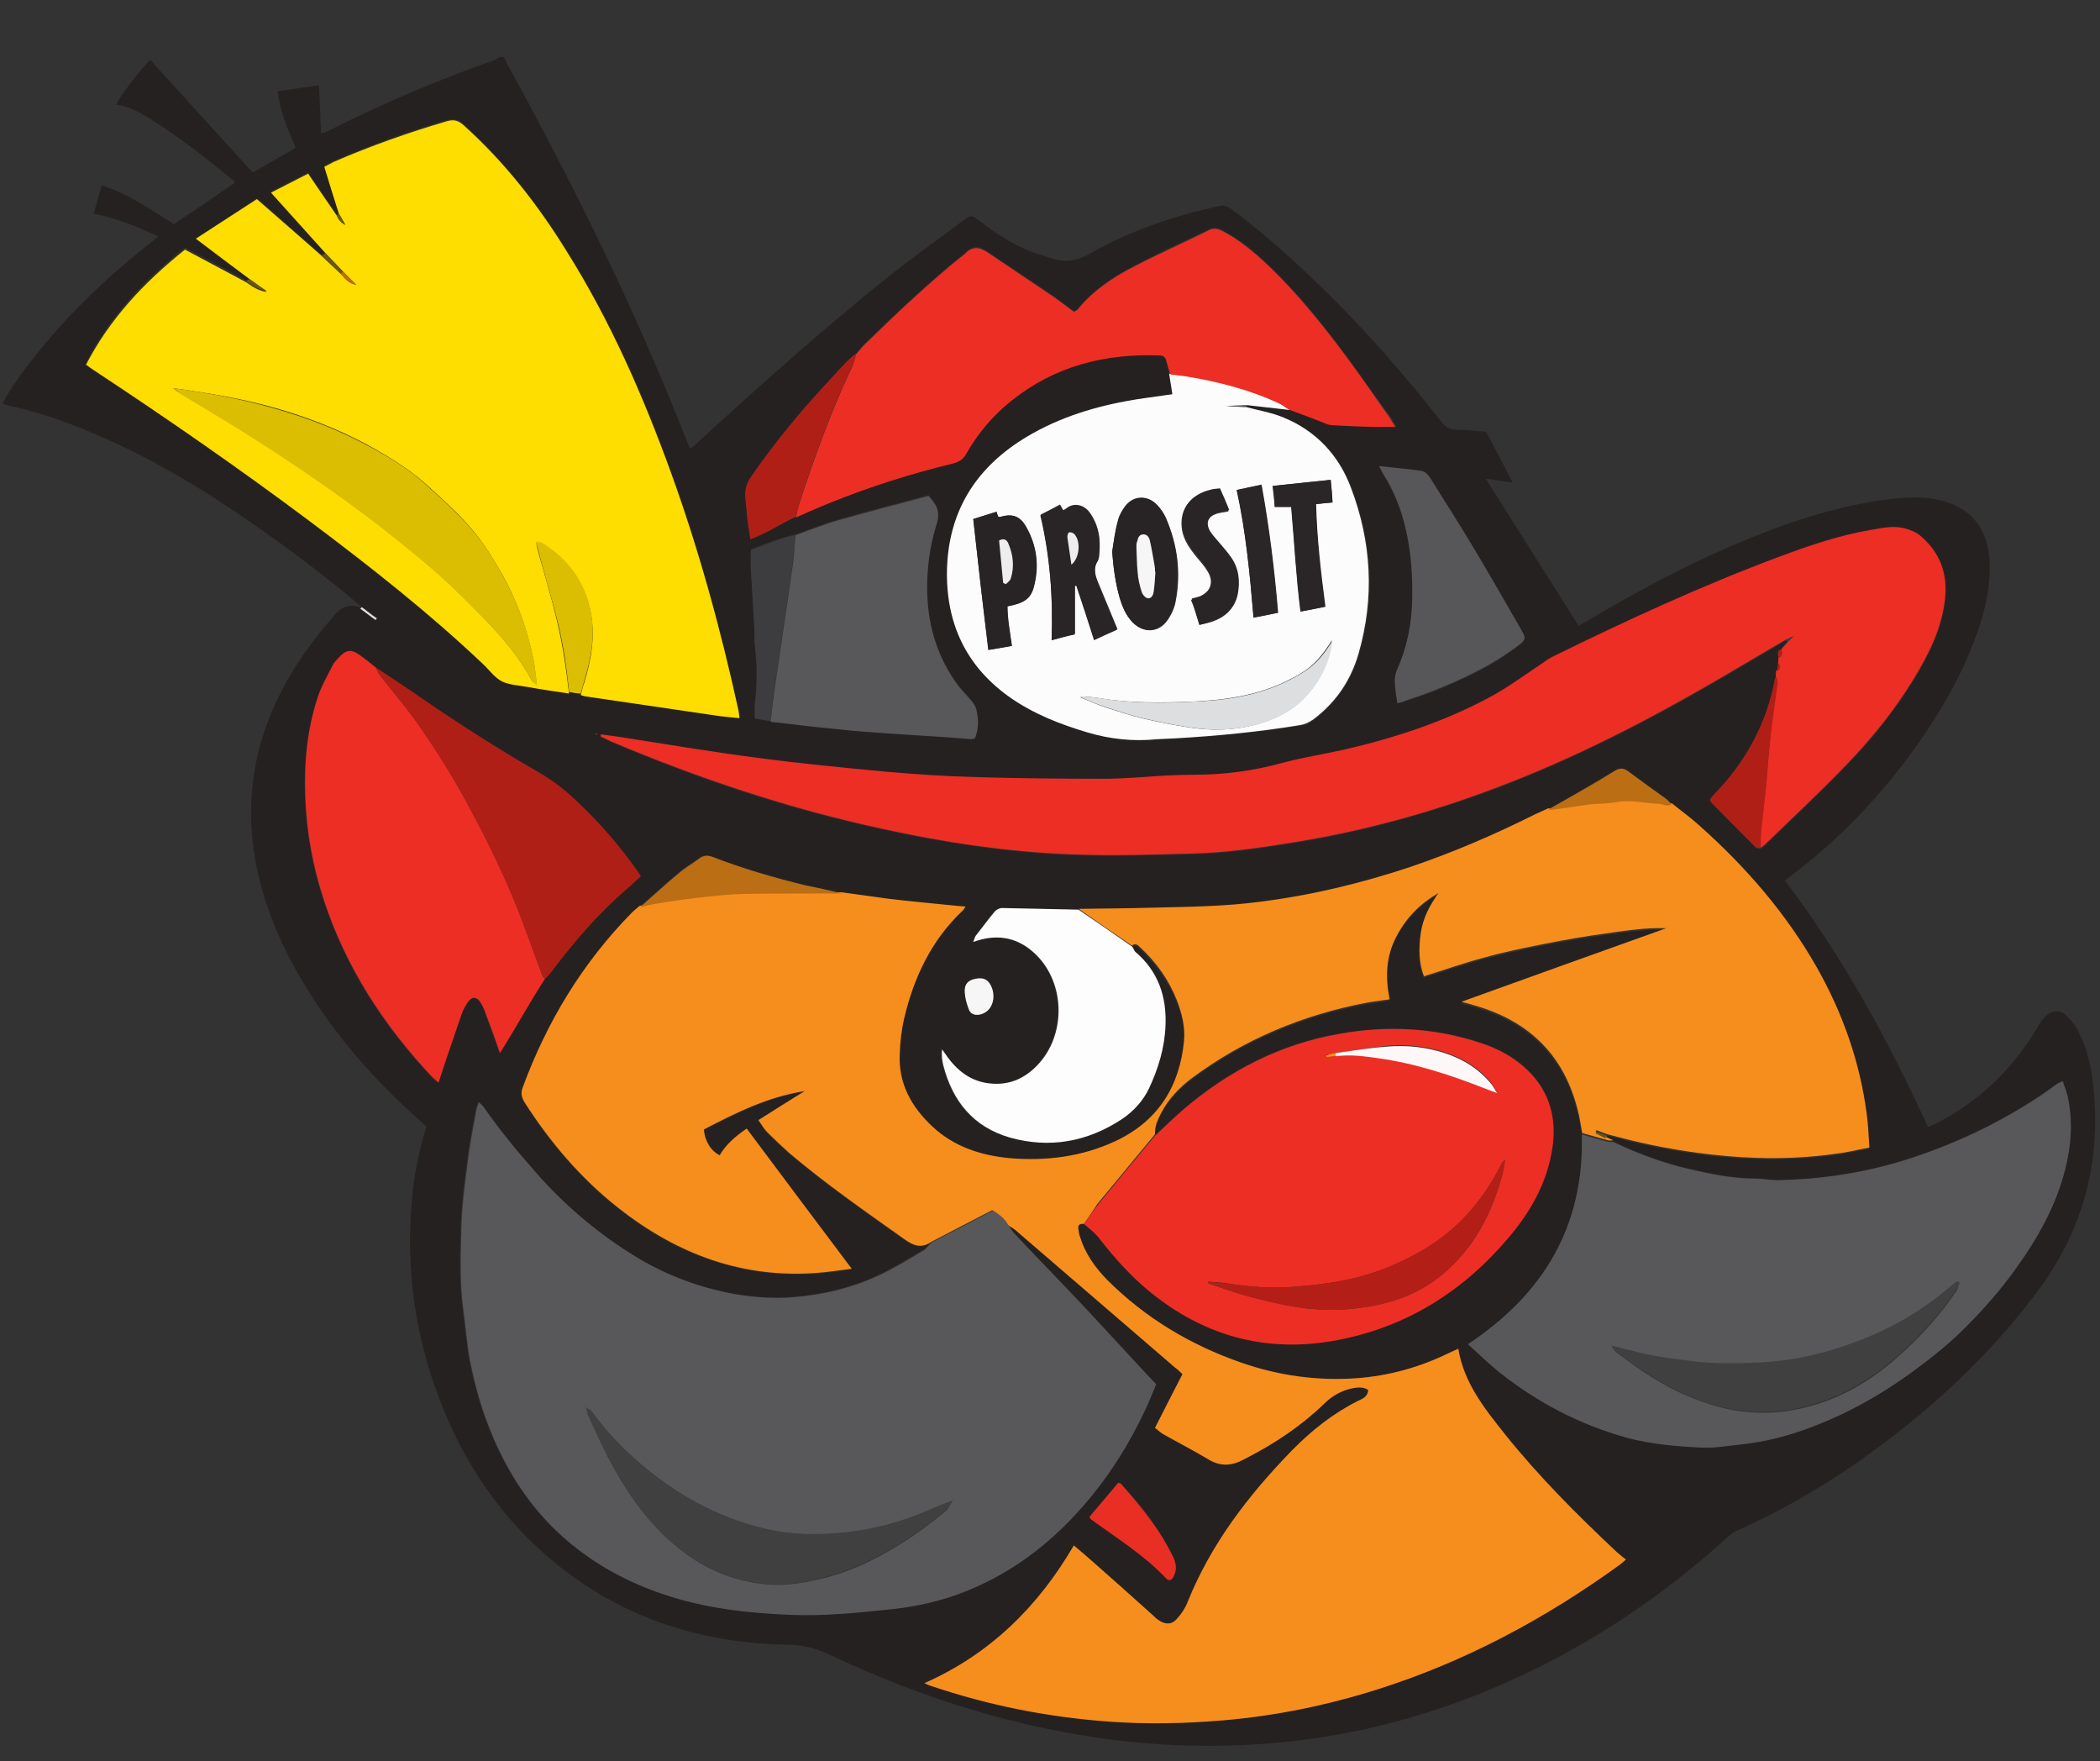 <?xml version="1.0" encoding="utf-8"?>
<!-- Generator: Adobe Illustrator 26.1.0, SVG Export Plug-In . SVG Version: 6.00 Build 0)  -->
<svg version="1.1" id="Layer_1" xmlns="http://www.w3.org/2000/svg" xmlns:xlink="http://www.w3.org/1999/xlink" x="0px" y="0px"
	 viewBox="0 0 520 436" style="enable-background:new 0 0 520 436;" xml:space="preserve">
<rect x="0" y="0" width="520" height="436" fill="#333333" stroke="none"/>
<style type="text/css">
	.st0{fill:#262121;}
	.st1{fill:#DDDEDF;}
	.st2{fill:#F68E1E;}
	.st3{fill:#58585A;}
	.st4{fill:#FEDD00;}
	.st5{fill:#EC2E24;}
	.st6{fill:#ED2E24;}
	.st7{fill:#FCFCFC;}
	.st8{fill:#FDFDFD;}
	.st9{fill:#B01F16;}
	.st10{fill:#575759;}
	.st11{fill:#3D3C3E;}
	.st12{fill:#DBBD02;}
	.st13{fill:#BB6E13;}
	.st14{fill:#E92E24;}
	.st15{fill:#F6F6F6;}
	.st16{fill:#675716;}
	.st17{fill:#404041;}
	.st18{fill:#B31F16;}
	.st19{fill:#FEF7F7;}
	.st20{fill:#292425;}
	.st21{fill:#282425;}
	.st22{fill:#2A2526;}
	.st23{fill:#EEEEEE;}
</style>
<g>
	<path class="st0" d="M89.6,150.3C81,143,72,136.2,62.8,129.8c-12.8-8.9-26.1-16.9-40.6-22.9c-6.6-2.8-13.4-5.1-20.5-6.6
		c-0.3-0.1-0.6-0.2-1.1-0.4c0.5-0.8,0.8-1.6,1.3-2.3c3.7-5.9,8.1-11.3,12.7-16.5c6.8-7.5,14.3-14.4,22.3-20.7
		c0.7-0.5,1.3-1.1,2.3-1.9c-5.3-2.4-10.4-4.5-16-5.6c0.7-2.4,1.3-4.6,2-7c6.7,2.1,12.1,6,17.9,9.6c5-3.4,10-6.8,15-10.2
		c-0.1-0.2-0.1-0.5-0.3-0.6C51.2,39.3,44.5,34,37.3,29.5c-2.6-1.6-5.3-3.2-8.5-3.6c0.5-1.5,5.8-8.6,8.4-11.1
		c8.4,9.3,16.8,18.5,25.4,27.9c3.5-2,7-4,10.6-6.1c-1.9-4.5-3.8-8.9-4.5-14c3.4-0.5,6.7-1,10.3-1.5c0.2,4,0.3,7.9,0.5,12
		c0.8-0.3,1.4-0.5,2-0.8c13.3-6.7,26.9-12.5,40.9-17.4c0.5-0.2,0.9-0.5,1.4-0.8c0.3,0,0.6,0,1,0c0.3,0.7,0.6,1.5,1,2.1
		c16.7,30.4,32,61.5,44.6,93.8c0.1,0.3,0.3,0.6,0.5,1.1c0.7-0.6,1.4-1.1,2-1.7c15.2-13.9,30.6-27.7,46.7-40.6
		c6.1-4.9,12.5-9.4,18.8-14.1c2.1-1.6,2.2-1.5,4.3,0.1c4.1,3.1,8.3,5.9,13.2,7.7c1.4,0.5,2.9,0.9,4.3,1.4c3.3,1.1,6.3,0.8,9.5-1
		c10-5.8,20.9-9.4,32.2-11.9c1.3-0.3,2.1,0.1,3.1,0.8c7.6,5.7,14.6,11.9,21.4,18.5c11,10.6,21.1,22.1,30.5,34.1c1,1.3,2.1,2,3.8,2
		c2.4,0,4.8,0.3,7.3,0.5c2.1,4,4.3,8.1,6.6,12.6c-2.5-0.4-4.7-0.7-6.7-1c7.6,12.1,15.3,24.2,23,36.4c0.5-0.3,1.3-0.7,2-1.1
		c14.6-8.7,29.7-16.6,45.6-22.6c8.5-3.2,17.2-5.8,26.3-7.2c4.8-0.7,9.7-1.3,14.5-0.4c8.5,1.6,13,7,13.4,15.6
		c0.2,5.5-0.9,10.8-2.6,16c-3.6,10.8-9.2,20.5-15.7,29.7c-8.8,12.3-19.1,23.1-31.3,32.2c-0.4,0.3-0.7,0.6-1.1,0.9
		c14.3,18.9,25.5,39.4,35.4,61c0.6-0.2,1.2-0.4,1.7-0.7c10.7-5.4,19-13.3,25.2-23.6c0.6-1,1.2-2.1,2-2.9c1.7-1.8,3.7-2,5.5-0.3
		c1.2,1.2,2.3,2.7,3,4.2c1.9,3.7,2.9,7.8,3.4,11.9c2.3,18.9-1.9,36.1-13.3,51.6c-10.5,14.2-23,26.3-37,37
		c-11.7,9-24.2,16.7-37.7,22.7c-1,0.4-1.9,1.2-2.7,1.9c-16.9,15.3-35.7,27.7-56.7,36.7c-16.1,6.9-32.8,11.5-50.2,13.5
		c-14.8,1.7-29.7,1.6-44.5-0.2c-24.9-3.1-48.4-10.6-71-21.3c-3.3-1.5-6.4-2.3-10-2.3c-21-0.4-40.1-6.3-56.7-19.5
		c-13.9-11.1-23.6-25.3-29.8-41.9c-5.8-15.3-8-31.2-6.7-47.6c0.5-6.5,1.7-13,3.7-19.3c-0.7-0.6-1.3-1.2-2-1.8
		c-12-10.7-22.4-22.8-30.3-36.9c-4.6-8.3-8.1-17-9.9-26.3c-3.2-16.7-0.1-32.2,8.5-46.8c3.2-5.4,7-10.3,11.1-15
		c1.8-2.1,3.9-2.7,6.4-1.6c1.3,0.9,2.5,1.9,3.8,2.8c0.1-0.1,0.2-0.3,0.3-0.4C92,152.2,90.8,151.3,89.6,150.3z M190.8,178.5
		c5.4,0.6,10.9,1.3,16.3,1.8c4.3,0.4,8.7,0.7,13.1,1.1c3.1,0.2,6.2,0.4,9.3,0.6c3.6,0.3,7.3,0.6,10.9,0.8c0.3,0,0.6-0.1,1-0.2
		c1.1-2.4,1-4.9,0.3-7.3c-0.2-0.7-0.7-1.4-1.2-2c-1-1.3-2.3-2.5-3.3-3.8c-5-6.7-7.4-14.2-7.6-22.5c-0.2-6,0.6-11.9,2.4-17.7
		c0.9-2.8-0.2-4.7-2.1-6.7c-7.6,2-15.1,3.9-22.6,6.1c-3.5,1-6.9,2.4-10.3,3.6c-3.8,0.8-7.4,2.3-11,3.7c0,1.6-0.1,3,0,4.5
		c0.3,5.1,0.6,10.1,0.9,15.2c0.1,1.3-0.1,2.6,0.1,3.8c0.6,4.9,0.6,9.8,0,14.7c-0.1,1.1,0,2.3,0,3.5
		C188.5,178.2,189.7,178.4,190.8,178.5z M92.9,165.3c-1.2-0.9-2.4-1.9-3.6-2.8c-2.5-1.8-3.6-1.7-5.7,0.6c-0.4,0.5-0.9,0.9-1.2,1.5
		c-1.3,2.6-2.8,5.1-3.7,7.8c-2.7,8-3.5,16.3-3.2,24.8c0.3,8.9,1.9,17.6,4.7,26c5.5,16.6,14.8,30.9,26.7,43.5
		c0.4,0.4,0.9,0.8,1.6,1.4c0.6-1.8,1.1-3.4,1.6-4.9c1.3-4,2.7-8,4.1-12c0.4-1.1,1-2.2,1.7-3.2c0.9-1.3,2-1.2,2.9,0.1
		c0.4,0.6,0.8,1.2,1,1.9c0.8,2.2,1.6,4.3,2.4,6.5c0.5,1.3,0.9,2.7,1.5,4.3c0.5-0.9,0.9-1.5,1.3-2.1c2.4-4,4.7-8,7.1-11.9
		c0.9-1.4,1.8-2.8,2.7-4.3c0.6-0.7,1.2-1.3,1.7-2c5.6-7.3,11.6-14.3,18.5-20.3c1.2-1,2.3-2.1,3.5-3.2c-0.2-0.4-0.4-0.7-0.6-0.9
		c-4.4-6.3-9.5-12.1-15-17.4c-3-2.8-6.1-5.3-9.7-7.4c-10.1-5.9-19.9-12.1-29.5-18.7C100.2,170.1,96.5,167.7,92.9,165.3z M197,128
		c2.8-1.2,5.6-2.4,8.4-3.6c9.9-4,19.9-7.2,30.3-9.7c1.6-0.4,2.6-1.1,3.5-2.5c2.9-5.1,6.7-9.5,11.3-13.2c10.7-8.4,23-11.6,36.5-11.1
		c0.9,0,1.5,0.4,1.7,1.3c0.3,1.2,0.7,2.3,1,3.4c0.3,1.7,0.5,3.4,0.8,5.1c-4,0.6-7.8,1-11.4,1.7c-9.2,1.7-17.9,4.5-25.9,9.6
		c-11.6,7.4-18,17.8-18.5,31.7c-0.4,13.5,4.6,24.4,15.8,32.2c5.8,4,12.2,6.5,18.9,8.5c5.7,1.7,11.4,2.2,17.3,1.7
		c1.4-0.1,2.9-0.2,4.3-0.2c10.5-0.6,20.9-1.6,31.2-3.3c1.2-0.2,2.3-0.7,3.2-1.4c5.5-4.2,9.3-9.7,11.2-16.3c4-13.9,3.2-27.7-1.9-41.1
		c-3.1-8-8.6-14-16.6-17.3c-3.1-1.3-6.4-1.8-9.6-2.7c0.2-0.2,0.3-0.3,0.5-0.5c3.5,0.4,7,0.8,10.6,1.2c3,1.1,6,2.2,9,3.3
		c0.7,0.3,1.5,0.4,2.3,0.4c3.2,0.2,6.4,0.3,9.6,0.4c1.6,0,3.3,0,5.3,0c-0.6-1-1-1.7-1.4-2.3C340.5,98.1,337,93,333.3,88
		c-5.9-8-12.1-15.7-19.3-22.5c-3.4-3.3-7-6.3-11.3-8.5c-1.1-0.6-2.1-0.8-3.4-0.2c-6.2,3-12.5,5.8-18.5,9c-5.2,2.7-10.2,6.1-14,10.7
		c-0.2,0.2-0.5,0.3-0.9,0.5c-1.7-1.2-3.3-2.5-5-3.7c-5.5-3.7-11-7.4-16.5-11.1c-2-1.4-3.8-1.4-5.5,0.5c-0.1,0.1-0.2,0.2-0.4,0.3
		c-8.6,6.9-16.6,14.5-24.5,22.2c-0.7,0.7-1.4,1.6-2,2.3c-0.7,0.6-1.4,1-2,1.7c-2.9,3.1-5.7,6.2-8.6,9.3
		c-5.6,6.2-10.7,12.7-15.4,19.5c-1.2,1.8-1.7,3.5-1.4,5.6c0.2,1.7,0.3,3.5,0.5,5.2c0.2,1.5,0.4,2.9,0.7,4.7
		C189.9,132,193.3,129.7,197,128z M441.1,160.7c-1.1,0.4-0.9,1.3-0.7,2.1c0,0.5-0.1,0.9-0.1,1.4c-0.1,0.7-0.2,1.3-0.3,2
		c0,0.5-0.1,0.9-0.1,1.4c-0.1,0.2-0.4,0.4-0.4,0.6c-2,11.2-7.3,20.6-15.2,28.7c-0.4,0.4-0.6,0.9-0.9,1.2c0.1,0.3,0.2,0.5,0.3,0.6
		c3.7,3.7,7.4,7.5,11.1,11.2c0.2,0.2,0.8,0.2,1.2,0.2c0.5-0.3,1-0.6,1.3-1c6.8-6.6,13.7-13,20.2-19.8c6.2-6.5,11.8-13.5,16.5-21.1
		c3.7-6.1,6.9-12.4,7.7-19.7c0.7-6.3-1.3-11.5-6-15.6c-1-0.8-2.3-1.4-3.6-1.8c-2.9-0.9-5.9-0.2-8.8,0.3c-7.7,1.3-15,3.8-22.3,6.5
		c-19.3,7.2-38,15.9-56.5,24.9c-1,0.5-1.9,1.2-2.8,1.8c-3.9,2.6-7.7,5.4-11.8,7.7c-11.6,6.4-24.1,10.5-37,13.5c-5,1.2-10,1.9-15,3.2
		c-7.2,1.9-14.5,2.9-22,3c-2.4,0-4.8,0-7.2,0.2c-5.1,0.2-10.2,0.8-15.3,0.8c-10.4,0-20.8,0-31.2-0.4c-7.7-0.2-15.5-0.7-23.2-1.4
		c-10.5-1-21-2-31.4-3.4c-11.5-1.5-22.9-3.5-34.3-5.2c-1.5-0.2-2.9-0.4-4.4-0.6c0,0.2-0.1,0.3-0.1,0.5c0.8,0.4,1.7,0.8,2.5,1.2
		c21.8,9.3,44.2,16.7,67.4,21.7c15.4,3.3,31,5.7,46.7,6.3c10,0.4,20,0,29.9-0.2c8.7-0.2,17.3-1.5,25.9-2.9
		c16.9-2.8,33.3-7.4,49.4-13.4c19.2-7.3,37.4-16.6,55.1-26.9c5.5-3.2,11-6.5,16.5-9.7c0.2,0.2,0.4,0.3,0.5,0.5
		C442.1,159.5,441.6,160.1,441.1,160.7z M140.9,171.3c1,0.2,1.9,0.3,2.9,0.5c0.4,0.1,0.8,0.3,1.1,0.3c11.1,1.6,22.3,3.3,33.4,4.9
		c1.6,0.2,3.1,0.4,4.8,0.5c-0.1-0.7-0.1-1.2-0.2-1.7c-4.4-20.1-9.8-39.8-16.8-59.2c-6.9-19.1-15-37.5-25.8-54.7
		c-7.1-11.4-15.4-22-25.4-31.1c-1.3-1.2-2.4-1.6-4.2-1.1c-9.6,2.8-19,6.2-28.1,10.1c-0.7,0.3-1.4,0.7-2.3,1.2
		c1.2,4,2.4,7.8,3.6,11.6c-0.2,0.2-0.3,0.3-0.5,0.5c-2.3-3.4-4.7-6.8-7.1-10.4c-3,1.5-6,3.1-9.2,4.7c4.7,5.2,9.1,10.2,13.6,15.1
		c-0.3,0.2-0.7,0.4-1,0.6c-5.3-4.6-10.6-9.2-16-14c-5,3.3-10,6.5-15.1,9.8c4.6,3.5,9,6.7,13.3,10c-0.3,0.2-0.6,0.3-0.9,0.5
		c-5-2.7-10.1-5.4-15.2-8.1c-10.1,8-18.6,17-24.5,28.5c0.8,0.6,1.4,1,2,1.4c18.2,12,36.1,24.4,53.6,37.5
		c14.8,11.1,29.3,22.5,42.7,35.2c1.6,1.5,2.9,3.4,4.7,4.3c1.9,1,4.3,1,6.5,1.4C134.2,170.3,137.5,170.8,140.9,171.3z M391.7,280.9
		c0.6,22.5-9.4,39.4-28.2,51.8c2.8,2.5,5.3,5,8.1,7.2c9.3,7.3,19.6,12.7,31.1,15.9c6.3,1.7,12.7,2.3,19.1,2.5
		c3.1,0.1,6.2-0.5,9.3-0.8c8.7-1,16.9-3.8,24.8-7.4c6.2-2.9,12-6.4,17.4-10.4c4.8-3.5,9.5-7.2,13.7-11.5c4.3-4.4,8.4-9,12-14
		c5.5-7.6,10.1-15.7,12.4-24.9c1.5-5.9,1.9-11.9,0.6-17.9c-0.3-1.2-0.8-2.4-1.2-3.8c-0.7,0.3-1.1,0.5-1.5,0.7
		c-5.5,4.1-11.3,7.5-17.3,10.6c-7.6,3.8-15.4,6.9-23.6,9.2c-9.2,2.6-18.5,3.8-28,4c-2,0.1-4-0.4-5.9-0.4c-5.5,0-10.8-1.1-16-2.3
		c-6.6-1.5-13-3.9-19.1-6.8c-0.7-0.3-1.3-0.6-2-0.9c0.2-0.2,0.4-0.4,0.5-0.6c0.9,0.2,1.8,0.5,2.7,0.7c7.5,2,15.1,3.4,22.8,4.3
		c10.4,1.2,20.9,1.3,31.3-0.2c2.7-0.4,5.3-1,8.1-1.5c-0.2-3.1-0.4-5.9-0.7-8.6c-1.7-12.8-5.9-24.7-12.2-35.8
		c-7.7-13.6-17.8-25.2-29.4-35.5c-2.1-1.9-4.5-3.6-6.7-5.4c-0.4-0.5-0.8-1-1.3-1.3c-3.1-2.3-6.4-4.5-9.5-6.9c-1.1-0.8-2-0.9-3.2-0.1
		c-3.5,2.1-7,4.1-10.5,6.2c-2,1.2-4,2.3-6,3.4c-1.1,0.5-2.2,0.9-3.3,1.5c-10,5-20.2,9.4-30.8,13c-12.3,4.1-24.8,7.1-37.7,8.7
		c-8.6,1.1-17.2,1.2-25.8,1.4c-6.2,0.2-12.4,0.2-18.7,0.3c-0.1,0-0.2-0.1-0.2-0.1c-6.3-0.2-12.6-0.3-18.9-0.4
		c-0.6,0-1.4,0.5-1.8,0.9c-1.6,2-3.2,4-4.7,6c-0.2,0.3-0.3,0.8-0.6,1.5c0.6-0.2,0.9-0.3,1.2-0.4c5.5-1.7,10.3-0.5,14.3,3.5
		c7.4,7.2,7.6,20.1,0.3,27.5c-2.9,3-6.5,4.7-10.7,4.5c-4.9-0.2-8.6-2.7-11.4-6.5c-0.5-0.6-0.9-1.3-1.4-2c-0.2,1.5-0.1,2.7,0.3,4
		c2.3,8.9,7.5,15.2,16.4,17.8c9.9,2.8,19.3,1.1,27.9-4.6c2.8-1.9,5.1-4.3,6.6-7.5c2.3-5,3.9-10.1,4.1-15.6
		c0.3-7.1-1.8-13.4-7.4-18.2c-0.4-0.3-0.5-0.9-0.8-1.3c0.8-0.7,1.4-0.2,2,0.4c3.9,3.8,7,8,9.1,13.1c1.3,3.2,2.2,6.6,1.8,10.1
		c-1.1,11.3-6.5,19.9-17,24.8c-8.4,3.9-17.3,5-26.4,4.2c-7-0.6-13.5-2.8-18.8-7.7c-5.3-4.9-8.6-10.7-8.2-18.2c0.2-2.8,0.4-5.6,1-8.3
		c2.4-10.4,6.8-19.8,14.7-27.2c0.2-0.2,0.3-0.4,0.6-0.9c-0.8-0.1-1.2-0.1-1.7-0.1c-5.8-0.6-11.6-1.1-17.4-1.8
		c-3.9-0.4-7.7-1-11.6-1.6c-3-0.7-6-1.4-9-2.1c-7.8-1.9-15.4-4.1-22.9-7c-1.3-0.5-2.4-0.5-3.5,0.4c-1.6,1.2-3.3,2.2-4.9,3.5
		c-3.3,2.8-6.5,5.7-9.7,8.5c-0.6,0.5-1.2,1-1.8,1.6c-12.3,12.4-21.1,27-27.1,43.4c-0.5,1.4-0.3,2.4,0.5,3.6
		c6.4,10,14,18.9,23.3,26.2c14.5,11.4,30.7,17.4,49.4,16c2.6-0.2,5.2-0.6,8.3-1c-8.8-11.8-17.3-23.2-26-34.7
		c-2.8,1.9-5.1,3.9-6.7,6.6c-2.2-1.1-3.7-3.6-3.9-6.4c7.9-4.1,15.9-8.2,25-9.5c-3.8,2.4-7.5,4.7-11.5,7.2c0.8,1.1,1.3,2.1,2.1,2.9
		c1.8,1.8,3.6,3.6,5.6,5.3c9,7.6,18.6,14.3,28.2,21.1c2.3,1.6,4.3,2.5,6.8,0.9c-0.6,0.5-1.1,1.2-1.7,1.6c-3.5,2.1-7,4.2-10.6,6
		c-7,3.4-14.6,5.2-22.3,5.8c-4.7,0.4-9.4,0-14.1-0.8c-9.3-1.6-17.9-5-25.9-10.1c-8.7-5.5-16.4-12.1-23.2-19.8
		c-4.6-5.3-9.1-10.7-13.1-16.4c-0.3-0.4-0.7-0.7-1.2-1.2c-0.3,0.8-0.5,1.3-0.6,1.8c-0.7,3.9-1.5,7.8-2,11.7
		c-0.7,5.5-1.5,11.1-1.7,16.6c-0.2,6.9-0.5,13.9,0.4,20.8c0.6,4.3,0.9,8.7,1.7,13c1.3,6.7,3.2,13.2,5.9,19.4
		c4.3,9.9,10.2,18.5,18.5,25.5c7,5.9,14.9,10.1,23.5,13c10.4,3.5,21.1,4.8,31.9,5.1c7.9,0.3,15.8-0.5,23.6-1.3
		c5.3-0.5,10.4-1.5,15.4-3.1c14.3-4.6,25.6-13.4,35-24.9c5.4-6.6,9.8-13.8,13.4-21.5c1-2.1,1.8-4.2,2.7-6.3c-2.8-3.1-5.5-6-8.3-8.9
		c-4.7-5.1-9.5-10.2-14.2-15.2c-4.1-4.4-8.3-8.7-12.4-13c-0.6-0.7-1.1-1.5-1.7-2.3c0.7,0.4,1.4,0.8,1.9,1.3
		c13.2,11.3,26.4,22.7,39.6,34.1c0.5,0.5,1,1,1.8,1.6c-2.2,4.4-4.5,8.8-6.8,13.3c0.7,0.5,1.3,1.2,2.1,1.6c3.7,2.1,7.6,4.1,11.3,6.3
		c2.9,1.7,5.7,1.6,8.6-0.1c0.2-0.1,0.4-0.2,0.6-0.3c7-3.6,13.5-7.9,19.2-13.4c1.9-1.8,4-3.1,6.6-3.8c1.4-0.3,2.9-0.7,4.4,0.3
		c-0.1,1.7-1.4,2.1-2.5,2.7c-6.2,3.1-11.6,7.3-16.4,12.3c-10.8,11.1-20.1,23.2-25.9,37.7c-0.6,1.4-1.5,2.8-2.6,4
		c-1.3,1.4-3,1.4-4.5,0.3c-0.5-0.3-0.9-0.7-1.3-1.1c-4.9-4.3-9.8-8.7-14.7-13.1c-1.6-1.4-3.2-2.8-5-4.3c-8.9,15.2-20.7,26.9-37,34.1
		c0.8,0.3,1.2,0.5,1.7,0.7c14.2,4.7,28.8,7.6,43.8,8.8c9.5,0.7,19,0.6,28.5-0.3c12.9-1.1,25.6-3.7,38-7.6
		c21.9-6.9,41.8-17.5,60.3-31c0.4-0.3,0.7-0.6,1.4-1.2c-0.9-0.7-1.6-1.3-2.3-1.9c-9.8-9.2-19.3-18.7-27.7-29.2
		c-5-6.3-10.1-12.6-11.5-21.1c-0.9,0.4-1.7,0.8-2.4,1.1c-7.2,3.5-14.8,5.6-22.7,6.2c-9.8,0.7-19.3-0.6-28.5-3.8
		c-12.6-4.4-23.9-11-33.4-20.6c-3-3-5.3-6.4-6.6-10.4c-0.2-0.8-0.4-1.5-0.5-2.3c-0.1-1,0.6-1.2,1.4-1.1c1.3,1.2,2.8,2.2,3.8,3.5
		c3.6,4.5,7.3,8.9,11.8,12.6c14.3,12.1,30.7,16.2,49,12.2c16.3-3.6,29.6-12.1,40.3-24.7c5.6-6.5,9.8-13.8,11.1-22.5
		c1.1-7.4-0.7-14-6.2-19.3c-3.2-3.1-7.1-5.2-11.3-6.6c-11.6-3.9-23.5-4.4-35.5-2.3c-14.6,2.6-27.3,9.2-38.5,18.8
		c-2.4,2.1-4.7,4.3-7,6.5c-0.1-2,0.7-3.7,1.6-5.4c1.8-3.4,4.4-6.1,7.4-8.4c13-9.7,27.6-15.8,43.6-18.8c1.8-0.3,3.6-0.5,5.5-0.8
		c-1.1-5.4-0.9-10.5,1.6-15.4c2.4-4.7,5.9-8.3,10.5-10.9c-2.2,3-3.9,6.3-4.4,10c-0.5,3.6-0.5,7.3,0.8,10.6c5.1-1.6,9.9-3.3,14.8-4.6
		c4.9-1.3,9.9-2.4,14.9-3.4c5.1-1,10.2-1.9,15.3-2.6c5-0.7,9.9-1.5,15-1.3c-16.7,6-33.4,12-50.7,18.2c1.7,0.5,3,0.8,4.2,1.2
		c13,4,21.3,12.4,24.6,25.7C391.1,277.1,391.4,279,391.7,280.9z M346,174.1c0.8-0.2,1.4-0.3,2.1-0.5c2.1-0.7,4.2-1.4,6.3-2.2
		c7.6-3,15-6.4,21.5-11.4c1.8-1.4,2-1.8,0.9-3.7c-3.9-6.8-7.8-13.6-11.8-20.3c-3.6-6-7.3-11.8-11-17.7c-0.4-0.7-1.2-1.4-1.9-1.5
		c-3.4-0.5-6.7-0.8-10.6-1.2c0.5,0.9,0.7,1.3,0.9,1.7c2.9,4.6,4.8,9.5,5.9,14.8c1.1,5.4,1.5,10.9,1.4,16.4c-0.1,6.1-1.3,12-3.8,17.6
		c-0.4,0.8-0.6,1.8-0.5,2.8C345.4,170.5,345.7,172.2,346,174.1z M269.8,375.5c0.2,0.4,0.2,0.5,0.3,0.5c6.4,4.6,13.1,8.8,18.6,14.6
		c0.7,0.8,1.4,0.6,1.9-0.4c0.8-1.5,0.7-3,0-4.6c-3.2-6.9-7.9-12.7-13-18.3c-0.1-0.1-0.4-0.2-0.7-0.3
		C274.5,370,272.1,372.7,269.8,375.5z M246,246.5c0-0.3-0.1-1.1-0.3-1.8c-0.6-2.1-1.9-2.9-4-2.5c-1.9,0.3-2.9,1.5-2.8,3.5
		c0.1,1.4,0.5,2.8,1,4.1c0.4,1.1,1.4,1.5,2.6,1.3C244.6,250.8,246,249,246,246.5z M147.7,181.6c-0.1,0-0.1,0.1-0.2,0.1
		c0,0,0.1,0.1,0.1,0.1c0.1,0,0.2-0.1,0.3-0.2C147.9,181.6,147.8,181.6,147.7,181.6z"/>
	<path class="st1" d="M89.6,150.3c1.2,0.9,2.4,1.9,3.7,2.8c-0.1,0.1-0.2,0.3-0.3,0.4c-1.3-0.9-2.5-1.9-3.8-2.8
		C89.3,150.6,89.5,150.5,89.6,150.3z"/>
	<path class="st2" d="M268.4,303c-0.8-0.1-1.5,0.1-1.4,1.1c0.1,0.8,0.2,1.6,0.5,2.3c1.3,4.1,3.7,7.4,6.6,10.4
		c9.5,9.5,20.7,16.2,33.4,20.6c9.3,3.2,18.8,4.5,28.5,3.8c8-0.6,15.5-2.7,22.7-6.2c0.8-0.4,1.6-0.7,2.4-1.1
		c1.4,8.5,6.5,14.8,11.5,21.1c8.4,10.5,17.9,20,27.7,29.2c0.7,0.6,1.4,1.2,2.3,1.9c-0.7,0.6-1,0.9-1.4,1.2
		c-18.5,13.4-38.4,24.1-60.3,31c-12.4,3.9-25,6.5-38,7.6c-9.5,0.8-19,1-28.5,0.3c-15-1.1-29.6-4-43.8-8.8c-0.4-0.1-0.8-0.3-1.7-0.7
		c16.3-7.2,28.2-19,37-34.1c1.8,1.5,3.4,2.9,5,4.3c4.9,4.3,9.8,8.7,14.7,13.1c0.4,0.4,0.8,0.8,1.3,1.1c1.6,1.1,3.2,1.2,4.5-0.3
		c1.1-1.2,2-2.5,2.6-4c5.8-14.5,15.1-26.6,25.9-37.7c4.8-4.9,10.2-9.2,16.4-12.3c1.1-0.5,2.4-1,2.5-2.7c-1.4-0.9-3-0.6-4.4-0.3
		c-2.5,0.6-4.7,1.9-6.6,3.8c-5.7,5.5-12.2,9.8-19.2,13.4c-0.2,0.1-0.4,0.2-0.6,0.3c-2.9,1.6-5.7,1.8-8.6,0.1
		c-3.7-2.2-7.5-4.2-11.3-6.3c-0.7-0.4-1.4-1.1-2.1-1.6c2.3-4.5,4.5-8.9,6.8-13.3c-0.7-0.7-1.2-1.2-1.8-1.6
		c-13.2-11.4-26.4-22.7-39.6-34.1c-0.6-0.5-1.3-0.8-1.9-1.3c-1-1.7-2.6-2.7-3.8-3.6c-5.3,2.7-10.2,5.3-15.2,7.9
		c-2.5,1.7-4.5,0.8-6.8-0.9c-9.6-6.8-19.2-13.5-28.2-21.1c-1.9-1.7-3.8-3.5-5.6-5.3c-0.8-0.8-1.3-1.8-2.1-2.9
		c4-2.5,7.7-4.9,11.5-7.2c-9.1,1.4-17.1,5.4-25,9.5c0.2,2.9,1.8,5.4,3.9,6.4c1.6-2.7,3.9-4.7,6.7-6.6c8.6,11.5,17.1,22.9,26,34.7
		c-3.1,0.4-5.7,0.8-8.3,1c-18.6,1.5-34.9-4.6-49.4-16c-9.3-7.3-16.9-16.2-23.3-26.2c-0.7-1.2-1-2.2-0.5-3.6
		c6-16.3,14.8-30.9,27.1-43.4c0.6-0.6,1.2-1,1.8-1.6c1.4-0.3,2.8-0.7,4.2-0.9c3.5-0.5,7-1.1,10.6-1.5c3.6-0.4,7.3-0.8,10.9-0.9
		c8.1-0.1,16.3-0.1,24.4-0.1c3.9,0.5,7.7,1.1,11.6,1.6c5.8,0.7,11.6,1.2,17.4,1.8c0.5,0,0.9,0.1,1.7,0.1c-0.3,0.4-0.4,0.7-0.6,0.9
		c-7.9,7.4-12.3,16.8-14.7,27.2c-0.6,2.7-0.9,5.5-1,8.3c-0.4,7.4,2.9,13.3,8.2,18.2c5.3,4.9,11.8,7,18.8,7.7
		c9.1,0.8,18.1-0.3,26.4-4.2c10.5-4.9,15.9-13.5,17-24.8c0.3-3.4-0.5-6.8-1.8-10.1c-2-5.1-5.1-9.4-9.1-13.1c-0.6-0.6-1.2-1.1-2-0.4
		c-4.4-3-8.8-6-13.2-9.1c6.2-0.1,12.4-0.1,18.7-0.3c8.6-0.2,17.2-0.3,25.8-1.4c12.9-1.6,25.4-4.6,37.7-8.7c10.6-3.6,20.8-8,30.8-13
		c1.1-0.5,2.2-1,3.3-1.5c0.2,0,0.5,0.1,0.7,0.1c3.1-0.4,6.1-1,9.2-1.3c2.3-0.3,4.6-0.1,6.9-0.6c3.6-0.7,7.1,0.3,10.6,0.4
		c1,0,2.1,0.9,3.1,0.1c2.2,1.8,4.6,3.5,6.7,5.4c11.6,10.3,21.7,21.9,29.4,35.5c6.3,11.2,10.5,23.1,12.2,35.8
		c0.4,2.8,0.5,5.6,0.7,8.6c-2.8,0.5-5.4,1.2-8.1,1.5c-10.4,1.5-20.8,1.4-31.3,0.2c-7.7-0.9-15.3-2.3-22.8-4.3
		c-0.9-0.2-1.8-0.5-2.7-0.7c-0.9-0.3-1.8-0.7-2.7-1c-0.1,0.1-0.1,0.3-0.2,0.4c0.8,0.4,1.6,0.8,2.4,1.2c0.7,0.3,1.3,0.6,2,0.9
		c-0.4,0-0.9,0.1-1.3,0c-2.2-0.6-4.3-1.2-6.4-1.8c-0.4-1.9-0.6-3.8-1.1-5.6c-3.3-13.3-11.6-21.7-24.6-25.7c-1.2-0.4-2.4-0.7-4.2-1.2
		c17.2-6.2,33.9-12.2,50.7-18.2c-5.1-0.2-10,0.6-15,1.3c-5.1,0.7-10.3,1.6-15.3,2.6c-5,1-10,2-14.9,3.4c-4.9,1.3-9.7,3-14.8,4.6
		c-1.3-3.3-1.3-7-0.8-10.6c0.5-3.7,2.2-7,4.4-10c-4.6,2.6-8.1,6.2-10.5,10.9c-2.5,4.8-2.7,9.9-1.6,15.4c-2,0.3-3.8,0.5-5.5,0.8
		c-15.9,3-30.6,9.1-43.6,18.8c-3,2.3-5.6,5-7.4,8.4c-0.9,1.7-1.7,3.4-1.6,5.4c-4.8,5.8-9.5,11.5-14.3,17.3
		C270.5,300,269.4,301.5,268.4,303z"/>
	<path class="st3" d="M230.7,307.6c5-2.6,10-5.2,15.2-7.9c1.3,0.8,2.8,1.8,3.8,3.6c0.5,0.8,1,1.6,1.7,2.3c4.1,4.4,8.3,8.7,12.4,13
		c4.8,5,9.5,10.1,14.2,15.2c2.7,2.9,5.4,5.9,8.3,8.9c-0.9,2.1-1.7,4.2-2.7,6.3c-3.6,7.7-8,14.9-13.4,21.5
		c-9.4,11.5-20.8,20.2-35,24.9c-5,1.6-10.2,2.6-15.4,3.1c-7.9,0.8-15.7,1.6-23.6,1.3c-10.8-0.4-21.6-1.6-31.9-5.1
		c-8.6-2.9-16.5-7.1-23.5-13c-8.3-7-14.2-15.6-18.5-25.5c-2.7-6.2-4.6-12.7-5.9-19.4c-0.8-4.3-1.1-8.7-1.7-13
		c-0.9-6.9-0.6-13.9-0.4-20.8c0.2-5.5,1-11.1,1.7-16.6c0.5-3.9,1.3-7.8,2-11.7c0.1-0.5,0.3-1,0.6-1.8c0.5,0.5,0.9,0.8,1.2,1.2
		c4,5.8,8.5,11.2,13.1,16.4c6.8,7.7,14.5,14.3,23.2,19.8c8,5.1,16.6,8.4,25.9,10.1c4.7,0.8,9.4,1.1,14.1,0.8
		c7.8-0.6,15.3-2.4,22.3-5.8c3.7-1.8,7.1-3.9,10.6-6C229.6,308.8,230.1,308.1,230.7,307.6z M235.9,371.5c-1.6,0.7-3.3,1.2-4.9,2
		c-7.4,3.4-15.1,5.4-23.2,6.1c-5.9,0.5-11.8,0.4-17.6-0.9c-13.2-3-24.5-9.6-34.4-18.8c-3.4-3.2-6.6-6.7-9.3-10.5
		c-0.3-0.4-0.9-0.6-1.3-0.8c-0.1-0.2-0.2-0.3-0.4-0.5c0.1,0.2,0.2,0.3,0.4,0.5c0.2,0.6,0.2,1.3,0.5,1.8c1.6,3.4,3.1,6.8,4.8,10.2
		c4.5,8.7,10,16.7,17.8,22.9c6.5,5.2,14,8.2,22.3,8.8c4.1,0.3,8.1-0.4,12.1-1.3c6.4-1.4,12.2-4,17.9-7.3c4.9-2.8,9.4-6.2,13.8-9.8
		C235,373.2,235.4,372.2,235.9,371.5c0.2-0.1,0.3-0.2,0.5-0.4C236.3,371.2,236.1,371.3,235.9,371.5z"/>
	<path class="st4" d="M61.8,69.1c-4.3-3.2-8.7-6.5-13.3-10c5.1-3.3,10-6.5,15.1-9.8c5.5,4.8,10.8,9.4,16,14c1.6,1.5,3.2,3,4.8,4.5
		c1,1.1,2,2.4,3.8,2.7c-1.1-1.1-2.2-2.2-3.3-3.3c-1.4-1.5-2.8-3-4.2-4.4c-4.5-5-8.9-9.9-13.6-15.1c3.2-1.6,6.2-3.2,9.2-4.7
		c2.4,3.6,4.8,7,7.1,10.4c0.4,1,1.1,1.8,2.1,2.3c-0.5-0.9-1.1-1.9-1.6-2.8c-1.2-3.8-2.4-7.6-3.6-11.6c1-0.5,1.6-0.8,2.3-1.2
		c9.2-4,18.6-7.3,28.1-10.1c1.8-0.5,2.9-0.1,4.2,1.1c10.1,9.1,18.3,19.6,25.4,31.1c10.8,17.2,18.9,35.7,25.8,54.7
		c7,19.3,12.4,39.1,16.8,59.2c0.1,0.5,0.1,0.9,0.2,1.7c-1.7-0.2-3.3-0.3-4.8-0.5c-11.1-1.6-22.3-3.3-33.4-4.9
		c-0.4-0.1-0.8-0.2-1.1-0.3c0.3-1.1,0.5-2.1,0.9-3.2c1.7-5.6,2.7-11.2,1.6-17.1c-1.5-7.6-5.7-13.1-12.2-17.1
		c-0.3-0.2-0.7-0.2-1.3-0.3c0.1,0.7,0.2,1.1,0.3,1.6c1.6,5.7,3.3,11.4,4.7,17.2c1.5,6.1,2.4,12.3,3.1,18.5c-3.4-0.5-6.8-1-10.1-1.6
		c-2.2-0.4-4.6-0.5-6.5-1.4c-1.8-0.9-3.2-2.9-4.7-4.3c-13.4-12.7-27.9-24.1-42.7-35.2c-17.5-13.1-35.4-25.5-53.6-37.5
		c-0.6-0.4-1.2-0.8-2-1.4c5.9-11.4,14.4-20.4,24.5-28.5c5.1,2.7,10.1,5.4,15.2,8.1c1.5,1.1,3.1,2.1,5.1,2.4
		C64.6,71.1,63.2,70.1,61.8,69.1z M42.9,96.1c0.8,0.6,1.1,0.9,1.5,1.1c6.6,4,13.3,7.9,19.8,12.1c11.5,7.4,22.7,15.1,33.3,23.6
		c5.4,4.3,10.8,8.7,15.7,13.5c2.2,2.1,4.3,4.3,6.4,6.4c4.7,4.8,9,9.9,12.2,15.8c0.1,0.2,0.4,0.3,1.1,0.9c-0.3-2.5-0.5-4.6-0.9-6.6
		c-1.5-7.2-4-14.1-7.6-20.6c-2.6-4.6-5.4-9-9-12.9c-3.1-3.4-6.6-6.5-10-9.6c-4.3-3.8-9.2-6.8-14.3-9.6c-7.4-4-15.2-7-23.3-9.3
		C59.9,98.7,51.7,97.3,42.9,96.1z"/>
	<path class="st5" d="M440.3,164.2c0-0.5,0.1-0.9,0.1-1.4c1.2-0.4,0.8-1.3,0.7-2.1c0.5-0.6,1-1.2,1.6-1.8c0.5-0.5,0.9-0.9,1.4-1.4
		c0-0.1,0.1-0.2,0.1-0.3c0,0.1-0.1,0.2-0.1,0.3c-0.7,0.3-1.3,0.6-2,0.9c-5.5,3.2-11,6.5-16.5,9.7c-17.7,10.3-35.9,19.7-55.1,26.9
		c-16,6.1-32.4,10.6-49.4,13.4c-8.6,1.4-17.2,2.7-25.9,2.9c-10,0.3-20,0.6-29.9,0.2c-15.7-0.6-31.3-2.9-46.7-6.3
		c-23.2-5-45.6-12.5-67.4-21.7c-0.8-0.4-1.7-0.8-2.5-1.2c0-0.2,0.1-0.3,0.1-0.5c1.5,0.2,2.9,0.4,4.4,0.6c11.4,1.8,22.8,3.7,34.3,5.2
		c10.4,1.4,20.9,2.4,31.4,3.4c7.7,0.7,15.4,1.2,23.2,1.4c10.4,0.3,20.8,0.4,31.2,0.4c5.1,0,10.2-0.5,15.3-0.8
		c2.4-0.1,4.8-0.2,7.2-0.2c7.5,0,14.8-1,22-3c4.9-1.3,10-2.1,15-3.2c12.9-3,25.4-7.1,37-13.5c4.1-2.3,7.9-5.1,11.8-7.7
		c0.9-0.6,1.8-1.3,2.8-1.8c18.5-9.1,37.2-17.7,56.5-24.9c7.3-2.7,14.6-5.2,22.3-6.5c2.9-0.5,5.8-1.2,8.8-0.3
		c1.3,0.4,2.6,0.9,3.6,1.8c4.8,4.1,6.7,9.3,6,15.6c-0.8,7.3-4,13.6-7.7,19.7c-4.7,7.7-10.3,14.7-16.5,21.1
		c-6.5,6.8-13.4,13.2-20.2,19.8c-0.4,0.4-0.9,0.7-1.3,1c0-1.4,0-2.7,0.1-4.1c0.4-3.9,0.9-7.9,1.3-11.8c0.4-3.8,0.6-7.6,1-11.4
		c0.5-4.6,1.2-9.1,1.8-13.7c0.1-0.5-0.2-1-0.4-1.5c0-0.5,0.1-0.9,0.1-1.4C441,165.7,440.9,165,440.3,164.2z"/>
	<path class="st3" d="M391.7,280.9c2.1,0.6,4.3,1.2,6.4,1.8c0.4,0.1,0.9,0,1.3,0c6.1,2.9,12.5,5.3,19.1,6.8c5.3,1.2,10.6,2.3,16,2.3
		c2,0,4,0.4,5.9,0.4c9.5-0.2,18.9-1.5,28-4c8.2-2.3,16-5.4,23.6-9.2c6-3.1,11.9-6.5,17.3-10.6c0.4-0.3,0.8-0.4,1.5-0.7
		c0.4,1.4,0.9,2.5,1.2,3.8c1.3,6,0.9,12-0.6,17.9c-2.3,9.2-6.9,17.3-12.4,24.9c-3.6,5-7.6,9.6-12,14c-4.2,4.3-8.9,8-13.7,11.5
		c-5.5,4-11.3,7.5-17.4,10.4c-7.9,3.7-16.1,6.5-24.8,7.4c-3.1,0.3-6.2,0.9-9.3,0.8c-6.4-0.3-12.9-0.8-19.1-2.5
		c-11.5-3.2-21.8-8.6-31.1-15.9c-2.8-2.2-5.4-4.8-8.1-7.2C382.3,320.3,392.3,303.5,391.7,280.9z M485.2,317.6
		c-0.1-0.1-0.2-0.2-0.3-0.2c-0.4,0.2-0.8,0.4-1.1,0.7c-2,1.5-4,3.2-6,4.7c-7.2,5.2-15.3,8.9-23.8,11.5c-5.9,1.8-11.9,2.9-18,3.2
		c-5.6,0.2-11.1,0.4-16.7-0.3c-4.6-0.6-9.3-1.1-13.8-2.3c-2-0.5-4-1-6.4-1.6c0.3,0.5,0.4,0.7,0.6,0.9c0.2,0.2,0.4,0.5,0.7,0.7
		c5.5,4.2,11.2,8.1,17.7,10.8c4.8,2,9.8,3.5,14.9,3.9c4.8,0.4,9.5,0,14.2-1.2c8.8-2.2,16.3-6.7,23-12.7c5.4-4.8,10.3-10.2,14.4-16.3
		C484.8,318.7,485,318.1,485.2,317.6z"/>
	<path class="st6" d="M268.4,303c1.1-1.5,2.1-3,3.2-4.4c4.7-5.8,9.5-11.5,14.3-17.3c2.3-2.2,4.6-4.4,7-6.5
		c11.2-9.6,23.9-16.2,38.5-18.8c12-2.2,23.9-1.6,35.5,2.3c4.2,1.4,8.1,3.5,11.3,6.6c5.5,5.3,7.3,11.9,6.2,19.3
		c-1.3,8.7-5.5,16-11.1,22.5c-10.7,12.6-24.1,21.2-40.3,24.7c-18.3,4-34.7-0.2-49-12.2c-4.4-3.7-8.2-8-11.8-12.6
		C271.1,305.2,269.7,304.1,268.4,303z M330.7,260.7c-0.8,0.2-1.5,0.3-2.3,0.5c0,0.1,0.1,0.3,0.1,0.4c0.7-0.1,1.5-0.2,2.2-0.3
		c3.6-0.5,7.2-0.1,10.7,0.5c9.2,1.3,18,4.2,26.6,7.6c0.7,0.3,1.4,0.5,2.7,1c-0.7-1-1-1.6-1.4-2.2c-3-3.8-7-6.2-11.6-7.7
		c-4.6-1.5-9.4-2-14.2-1.6C339.2,259.4,335,260.1,330.7,260.7z M299.2,317.3c0,0.1-0.1,0.3-0.1,0.4c3.3,1.1,6.6,2.3,9.9,3.2
		c8.5,2.3,17,4.1,25.9,3.1c3.9-0.4,7.7-1.1,11.4-2.4c6.4-2.2,11.6-6,15.9-11.1c4.8-5.6,7.7-12.2,9.7-19.3c0.3-1.2,0.5-2.5,0.8-4.1
		c-0.5,0.5-0.6,0.6-0.7,0.7c-3.2,6.4-7.3,12.1-12.8,16.8c-4.4,3.8-9.3,6.5-14.5,8.7c-7.9,3.5-16.3,4.7-24.8,5.3
		c-5.2,0.4-10.3,0-15.5-0.8C302.7,317.5,300.9,317.4,299.2,317.3z"/>
	<path class="st7" d="M319.4,101.5c-3.5-0.4-7-0.8-10.6-1.2c-1.8,0.1-3.7,0.1-5.2,0.2c1.4,0.1,3.1,0.2,4.7,0.2
		c3.2,0.9,6.6,1.4,9.6,2.7c8,3.3,13.6,9.3,16.6,17.3c5.1,13.4,5.9,27.2,1.9,41.1c-1.9,6.6-5.6,12.1-11.2,16.3c-1,0.7-2,1.2-3.2,1.4
		c-10.3,1.7-20.7,2.7-31.2,3.3c-1.4,0.1-2.9,0.1-4.3,0.2c-5.9,0.6-11.6,0-17.3-1.7c-6.7-2-13.1-4.5-18.9-8.5
		c-11.2-7.8-16.2-18.7-15.8-32.2c0.5-13.9,6.9-24.3,18.5-31.7c7.9-5,16.7-7.9,25.9-9.6c3.7-0.7,7.4-1.1,11.4-1.7
		c-0.3-1.7-0.5-3.4-0.8-5.1c1.3,0.2,2.7,0.3,4,0.5c7.9,1.3,15.7,3.3,23,6.7C317.7,100.3,318.5,101,319.4,101.5z M260.4,158.5
		c2.1-0.6,3.9-1,5.8-1.6c0-4,0-8,0-12c0.1,0,0.3-0.1,0.4-0.1c1.4,4.4,2.8,8.8,4.4,13.5c2.1-0.9,3.9-1.8,5.7-2.6
		c-1.6-3.9-3.1-7.5-4.6-11.1c-0.8-1.9-1.6-3.8-0.2-5.9c0.2-0.4,0.3-0.9,0.3-1.4c0.4-3.8-0.1-7.3-2.4-10.5c-1.6-2.1-4.1-2.3-5.7-1
		c-0.2,0.2-0.5,0.3-0.8,0.5c-0.3-0.5-0.6-1-0.8-1.4c-1.7,0.9-3.2,1.7-4.8,2.5C260,137.7,260.8,147.9,260.4,158.5z M275.4,136.6
		c0.3,3.9,0.8,7.7,1.9,11.4c0.6,2.2,1.5,4.4,3.2,6.1c2.6,2.7,6.3,2.6,8.5-0.4c1-1.4,1.8-3.1,2.1-4.7c1.4-7.2,0.5-14.1-2.4-20.8
		c-0.5-1.1-1.3-2.2-2.1-3.1c-2.3-2.5-5.8-2.4-7.9,0.3c-0.8,1-1.5,2.3-1.8,3.6C276.1,131.5,275.8,134.1,275.4,136.6z M267.7,172.4
		c0,0.1-0.1,0.2-0.1,0.3c2.1,0.8,4.2,1.8,6.4,2.5c3.2,1,6.4,2.1,9.6,2.8c4.4,1,8.9,1.9,13.3,2.4c4.7,0.5,9.4,0.2,14-1
		c4.5-1.2,8.7-3.2,12-6.6c3.3-3.4,5.5-7.4,6.5-12c0.2-0.8,0.3-1.5,0.4-2.3c-3.7,6-6.4,7.7-10.8,9.9c-7.5,3.8-15.6,4.9-23.8,5.3
		c-7.6,0.3-15.1,0.4-22.7-0.8C271,172.6,269.3,172.5,267.7,172.4z M241,128.5c1.2,11,2.4,21.6,3.7,32.4c1.9-0.3,3.8-0.7,5.8-1
		c-0.4-3.4-1.1-6.6-1.1-9.8c4-0.8,5.7-1.9,6.5-4.7c1.4-5.2,0.8-10.3-1.9-15c-1.6-2.7-3.4-3.3-6.5-2.4c-0.1,0-0.3,0-0.4-0.1
		c-0.1-0.4-0.2-0.7-0.4-1.2C244.7,127.3,242.9,127.9,241,128.5z M297,154.7c1.2-0.3,2.3-0.5,3.2-0.8c3.2-1.1,5.4-3.2,6.1-6.5
		c0.7-3.2,0.3-6.4-1.7-9.2c-0.9-1.3-2-2.5-3-3.7c-0.7-0.9-1.5-1.7-2.1-2.6c-1.2-2-0.7-3.8,1.5-4.6c0.9-0.4,2-0.4,3.2-0.7
		c-0.8-1.8-1.5-3.6-2.3-5.4c-0.7,0.1-1.3,0.1-1.8,0.2c-0.8,0.2-1.6,0.4-2.3,0.7c-4,1.5-5.8,5-5.1,9.2c0.5,2.6,1.9,4.5,3.5,6.5
		c1,1.2,2.1,2.4,2.9,3.8c1.6,2.7,0.5,5.3-2.4,6.4c-0.6,0.2-1.2,0.3-1.8,0.5C295.7,150.4,296.3,152.4,297,154.7z M329.5,118.8
		c-5,0.5-9.6,1-14.4,1.5c0.1,0.9,0.2,1.7,0.3,2.6c0.1,0.8,0.2,1.7,0.2,2.6c1.5,0,2.8,0,4.1,0c0.8,8.7,1.2,17.2,2.3,25.9
		c2.2-0.4,4.1-0.8,6.1-1.2c-1.2-8.5-2.1-16.9-2.3-25.4c1.5-0.1,2.7-0.3,4.1-0.4C329.9,122.4,329.7,120.6,329.5,118.8z M310.4,152.9
		c2.2-0.4,4.1-0.8,6.1-1.2c-0.9-10.8-2.2-21.2-4.1-31.7c-2.1,0.4-4,0.8-6.1,1.3C308.5,131.7,309.5,142.1,310.4,152.9z"/>
	<path class="st6" d="M319.4,101.5c-0.9-0.5-1.7-1.2-2.6-1.6c-7.3-3.4-15.1-5.4-23-6.7c-1.3-0.2-2.7-0.3-4-0.5
		c-0.4-1.1-0.7-2.3-1-3.4c-0.2-0.9-0.8-1.3-1.7-1.3c-13.5-0.5-25.8,2.6-36.5,11.1c-4.6,3.6-8.4,8.1-11.3,13.2
		c-0.8,1.5-1.9,2.1-3.5,2.5c-10.3,2.5-20.4,5.7-30.3,9.7c-2.8,1.1-5.6,2.4-8.4,3.6c0.2-1,0.4-2,0.7-3c3.8-11.7,8-23.3,13.3-34.5
		c0.4-0.9,0.6-2,0.9-2.9c0.7-0.8,1.3-1.6,2-2.3c7.9-7.7,15.9-15.3,24.5-22.2c0.1-0.1,0.3-0.2,0.4-0.3c1.7-1.9,3.5-1.8,5.5-0.5
		c5.5,3.7,11,7.4,16.5,11.1c1.7,1.2,3.3,2.4,5,3.7c0.4-0.2,0.7-0.3,0.9-0.5c3.8-4.7,8.7-8,14-10.7c6.1-3.2,12.4-5.9,18.5-9
		c1.2-0.6,2.2-0.4,3.4,0.2c4.2,2.2,7.8,5.2,11.3,8.5c7.2,6.9,13.4,14.6,19.3,22.5c3.7,5,7.2,10.1,10.8,15.2c0.4,0.6,0.8,1.3,1.4,2.3
		c-2,0-3.6,0-5.3,0c-3.2-0.1-6.4-0.2-9.6-0.4c-0.8,0-1.6-0.1-2.3-0.4C325.4,103.7,322.4,102.6,319.4,101.5z"/>
	<path class="st6" d="M134.9,242.4c-0.9,1.4-1.8,2.8-2.7,4.3c-2.4,4-4.7,8-7.1,11.9c-0.4,0.6-0.7,1.2-1.3,2.1c-0.6-1.7-1-3-1.5-4.3
		c-0.8-2.2-1.6-4.4-2.4-6.5c-0.3-0.7-0.6-1.3-1-1.9c-0.9-1.3-2-1.3-2.9-0.1c-0.7,1-1.3,2-1.7,3.2c-1.4,4-2.7,8-4.1,12
		c-0.5,1.6-1,3.1-1.6,4.9c-0.7-0.6-1.2-1-1.6-1.4c-11.9-12.7-21.2-26.9-26.7-43.5c-2.8-8.5-4.4-17.1-4.7-26
		c-0.3-8.5,0.5-16.8,3.2-24.8c0.9-2.7,2.4-5.2,3.7-7.8c0.3-0.6,0.8-1,1.2-1.5c2.1-2.3,3.3-2.4,5.7-0.6c1.2,0.9,2.4,1.8,3.6,2.8
		c0.4,0.7,0.6,1.4,1.1,2c3.4,4.4,7.1,8.6,10.2,13.2c3.9,5.6,7.5,11.4,10.8,17.4c3.9,7.1,7.6,14.4,10.8,21.8c3.1,7,5.5,14.2,8.2,21.4
		C134.2,241.6,134.6,242,134.9,242.4z"/>
	<path class="st3" d="M197,132.5c3.4-1.2,6.8-2.6,10.3-3.6c7.5-2.1,15-4.1,22.6-6.1c1.9,2,3,3.9,2.1,6.7c-1.8,5.7-2.6,11.6-2.4,17.7
		c0.3,8.3,2.7,15.8,7.6,22.5c1,1.3,2.2,2.5,3.3,3.8c0.5,0.6,1,1.3,1.2,2c0.6,2.4,0.7,4.9-0.3,7.3c-0.4,0.1-0.7,0.2-1,0.2
		c-3.6-0.3-7.3-0.6-10.9-0.8c-3.1-0.2-6.2-0.4-9.3-0.6c-4.4-0.3-8.7-0.6-13.1-1.1c-5.5-0.5-10.9-1.2-16.3-1.8
		c0.2-1.4,0.3-2.8,0.5-4.2c0.5-3.8,1-7.5,1.6-11.3c0.6-4.1,1.2-8.1,1.8-12.2c0.6-4.1,1.2-8.3,1.8-12.4
		C196.7,136.4,196.8,134.5,197,132.5z"/>
	<path class="st8" d="M267.2,225.3c4.4,3,8.8,6,13.2,9.1c0.3,0.4,0.4,1,0.8,1.3c5.6,4.8,7.7,11,7.4,18.2c-0.2,5.5-1.8,10.7-4.1,15.6
		c-1.5,3.1-3.8,5.6-6.6,7.5c-8.6,5.7-18,7.4-27.9,4.6c-8.9-2.6-14.1-8.9-16.4-17.8c-0.3-1.2-0.5-2.5-0.3-4c0.5,0.7,0.9,1.3,1.4,2
		c2.9,3.9,6.5,6.3,11.4,6.5c4.3,0.2,7.8-1.5,10.7-4.5c7.2-7.4,7.1-20.3-0.3-27.5c-4.1-4-8.9-5.1-14.3-3.5c-0.3,0.1-0.6,0.2-1.2,0.4
		c0.3-0.7,0.4-1.2,0.6-1.5c1.6-2,3.1-4.1,4.7-6c0.4-0.5,1.2-0.9,1.8-0.9c6.3,0.1,12.6,0.3,18.9,0.4
		C267.1,225.2,267.1,225.3,267.2,225.3z"/>
	<path class="st9" d="M134.9,242.4c-0.3-0.4-0.7-0.9-0.8-1.4c-2.7-7.1-5.1-14.4-8.2-21.4c-3.3-7.4-6.9-14.7-10.8-21.8
		c-3.3-6-7-11.8-10.8-17.4c-3.1-4.6-6.8-8.8-10.2-13.2c-0.5-0.6-0.7-1.4-1.1-2c3.6,2.4,7.3,4.8,10.9,7.3
		c9.6,6.6,19.4,12.9,29.5,18.7c3.6,2.1,6.7,4.5,9.7,7.4c5.6,5.3,10.6,11.1,15,17.4c0.2,0.3,0.3,0.5,0.6,0.9
		c-1.2,1.1-2.3,2.2-3.5,3.2c-7,6-13,13-18.5,20.3C136.1,241.2,135.5,241.8,134.9,242.4z"/>
	<path class="st10" d="M346,174.1c-0.2-1.9-0.6-3.6-0.6-5.4c0-0.9,0.1-1.9,0.5-2.8c2.5-5.6,3.7-11.5,3.8-17.6
		c0.1-5.5-0.2-11-1.4-16.4c-1.1-5.3-3-10.3-5.9-14.8c-0.2-0.4-0.4-0.8-0.9-1.7c3.8,0.4,7.2,0.7,10.6,1.2c0.7,0.1,1.5,0.9,1.9,1.5
		c3.7,5.9,7.4,11.7,11,17.7c4,6.7,7.9,13.5,11.8,20.3c1.1,1.9,1,2.3-0.9,3.7c-6.6,5-13.9,8.4-21.5,11.4c-2.1,0.8-4.2,1.5-6.3,2.2
		C347.4,173.8,346.7,173.9,346,174.1z"/>
	<path class="st9" d="M212,87.5c-0.3,1-0.5,2-0.9,2.9c-5.3,11.2-9.5,22.7-13.3,34.5c-0.3,1-0.5,2-0.7,3c-3.7,1.7-7.2,4.1-11.3,5.6
		c-0.2-1.7-0.5-3.2-0.7-4.7c-0.2-1.7-0.3-3.5-0.5-5.2c-0.3-2.1,0.2-3.8,1.4-5.6c4.7-6.8,9.9-13.3,15.4-19.5c2.8-3.1,5.7-6.3,8.6-9.3
		C210.6,88.6,211.3,88.1,212,87.5z"/>
	<path class="st11" d="M197,132.5c-0.2,2-0.3,3.9-0.6,5.9c-0.6,4.2-1.2,8.3-1.8,12.4c-0.6,4.1-1.2,8.1-1.8,12.2
		c-0.5,3.8-1.1,7.5-1.6,11.3c-0.2,1.4-0.3,2.8-0.5,4.2c-1.2-0.2-2.3-0.4-3.8-0.6c0-1.2-0.1-2.4,0-3.5c0.6-4.9,0.6-9.8,0-14.7
		c-0.2-1.3,0-2.5-0.1-3.8c-0.3-5.1-0.6-10.1-0.9-15.2c-0.1-1.4,0-2.9,0-4.5C189.7,134.8,193.2,133.3,197,132.5z"/>
	<path class="st9" d="M439.8,167.5c0.1,0.5,0.4,1.1,0.4,1.5c-0.6,4.6-1.3,9.1-1.8,13.7c-0.4,3.8-0.7,7.6-1,11.4
		c-0.4,3.9-0.9,7.9-1.3,11.8c-0.1,1.3-0.1,2.7-0.1,4.1c-0.4-0.1-1,0-1.2-0.2c-3.7-3.7-7.4-7.4-11.1-11.2c-0.1-0.1-0.1-0.3-0.3-0.6
		c0.3-0.4,0.5-0.9,0.9-1.2c7.9-8.1,13.1-17.5,15.2-28.7C439.4,167.9,439.7,167.7,439.8,167.5z"/>
	<path class="st12" d="M140.9,171.3c-0.6-6.2-1.5-12.4-3.1-18.5c-1.5-5.8-3.2-11.5-4.7-17.2c-0.1-0.4-0.2-0.9-0.3-1.6
		c0.6,0.2,1,0.2,1.3,0.3c6.5,4,10.7,9.5,12.2,17.1c1.1,5.9,0.1,11.5-1.6,17.1c-0.3,1.1-0.6,2.1-0.9,3.2
		C142.9,171.7,141.9,171.5,140.9,171.3z"/>
	<path class="st13" d="M208.6,221.2c-8.1,0-16.3,0-24.4,0.1c-3.6,0.1-7.3,0.5-10.9,0.9c-3.5,0.4-7.1,0.9-10.6,1.5
		c-1.4,0.2-2.8,0.6-4.2,0.9c3.2-2.8,6.4-5.8,9.7-8.5c1.5-1.3,3.3-2.3,4.9-3.5c1.1-0.9,2.2-0.9,3.5-0.4c7.5,2.9,15.1,5.1,22.9,7
		C202.6,219.8,205.6,220.5,208.6,221.2z"/>
	<path class="st14" d="M269.8,375.5c2.4-2.8,4.7-5.6,7.1-8.4c0.3,0.1,0.6,0.1,0.7,0.3c5,5.6,9.7,11.4,13,18.3c0.7,1.6,0.8,3.1,0,4.6
		c-0.5,1-1.2,1.2-1.9,0.4c-5.5-5.8-12.2-9.9-18.6-14.6C270,376,270,375.9,269.8,375.5z"/>
	<path class="st13" d="M413.9,199.1c-1.1,0.8-2.1-0.1-3.1-0.1c-3.5-0.1-7-1.1-10.6-0.4c-2.2,0.4-4.6,0.3-6.9,0.6
		c-3.1,0.4-6.1,0.9-9.2,1.3c-0.2,0-0.5-0.1-0.7-0.1c2-1.1,4-2.3,6-3.4c3.5-2,7-4,10.5-6.2c1.2-0.7,2.1-0.7,3.2,0.1
		c3.1,2.3,6.3,4.6,9.5,6.9C413.1,198.2,413.5,198.7,413.9,199.1z"/>
	<path class="st15" d="M246,246.5c0,2.6-1.4,4.3-3.5,4.7c-1.2,0.2-2.2-0.2-2.6-1.3c-0.5-1.3-0.9-2.7-1-4.1c-0.2-2.1,0.8-3.2,2.8-3.5
		c2-0.4,3.3,0.4,4,2.5C245.9,245.4,246,246.2,246,246.5z"/>
	<path class="st16" d="M84.4,67.8c-1.6-1.5-3.2-3-4.8-4.5c0.3-0.2,0.7-0.4,1-0.6c1.4,1.5,2.8,3,4.2,4.4
		C84.7,67.4,84.6,67.6,84.4,67.8z"/>
	<path class="st16" d="M61.8,69.1c1.4,1,2.8,2,4.2,2.9c-2-0.3-3.6-1.3-5.1-2.4C61.2,69.5,61.5,69.3,61.8,69.1z"/>
	<path class="st3" d="M308.4,100.8c-1.7-0.1-3.4-0.2-4.7-0.2c1.5-0.1,3.4-0.1,5.2-0.2C308.7,100.5,308.5,100.6,308.4,100.8z"/>
	<path class="st16" d="M83.9,52.8c0.5,0.9,1.1,1.9,1.6,2.8c-1-0.5-1.7-1.3-2.1-2.3C83.6,53.2,83.7,53,83.9,52.8z"/>
	<path class="st16" d="M397.5,281.8c-0.8-0.4-1.6-0.8-2.4-1.2c0.1-0.1,0.1-0.3,0.2-0.4c0.9,0.3,1.8,0.7,2.7,1
		C397.8,281.4,397.7,281.6,397.5,281.8z"/>
	<path class="st9" d="M440.3,164.2c0.6,0.8,0.7,1.5-0.3,2C440.1,165.5,440.2,164.8,440.3,164.2z"/>
	<path class="st9" d="M441.1,160.7c0,0.8,0.5,1.7-0.7,2.1C440.2,161.9,440,161.1,441.1,160.7z"/>
	<path class="st11" d="M444.1,157.5c-0.5,0.5-0.9,0.9-1.4,1.4c-0.2-0.2-0.4-0.3-0.5-0.5C442.8,158.1,443.4,157.8,444.1,157.5
		C444.1,157.5,444.1,157.5,444.1,157.5z"/>
	<path class="st5" d="M147.7,181.6c0.1,0,0.1,0,0.2,0.1c-0.1,0.1-0.2,0.1-0.3,0.2c0,0-0.1-0.1-0.1-0.1
		C147.6,181.7,147.6,181.6,147.7,181.6z"/>
	<path class="st17" d="M235.9,371.5c-0.5,0.8-0.9,1.7-1.6,2.3c-4.4,3.6-8.9,7-13.8,9.8c-5.6,3.2-11.5,5.8-17.9,7.3
		c-4,0.9-8,1.6-12.1,1.3c-8.3-0.6-15.7-3.6-22.3-8.8c-7.8-6.2-13.2-14.2-17.8-22.9c-1.7-3.3-3.3-6.8-4.8-10.2
		c-0.3-0.6-0.3-1.2-0.5-1.8l0,0c0.5,0.3,1,0.4,1.3,0.8c2.8,3.8,5.9,7.3,9.3,10.5c9.9,9.2,21.1,15.8,34.4,18.8
		c5.8,1.3,11.7,1.4,17.6,0.9c8-0.7,15.8-2.7,23.2-6.1C232.6,372.7,234.3,372.1,235.9,371.5L235.9,371.5z"/>
	<path class="st17" d="M145.2,348.4c-0.1-0.2-0.2-0.3-0.4-0.5C145,348.1,145.1,348.3,145.2,348.4
		C145.3,348.4,145.2,348.4,145.2,348.4z"/>
	<path class="st17" d="M235.9,371.5c0.2-0.1,0.3-0.2,0.5-0.4C236.3,371.2,236.1,371.3,235.9,371.5
		C235.9,371.5,235.9,371.5,235.9,371.5z"/>
	<path class="st12" d="M42.9,96.1c8.8,1.2,17,2.7,25,5c8.1,2.3,15.9,5.3,23.3,9.3c5.1,2.7,10,5.7,14.3,9.6c3.4,3.1,6.9,6.2,10,9.6
		c3.6,3.9,6.5,8.3,9,12.9c3.6,6.5,6.1,13.3,7.6,20.6c0.4,2,0.6,4.1,0.9,6.6c-0.7-0.5-1-0.6-1.1-0.9c-3.2-5.9-7.5-11-12.2-15.8
		c-2.1-2.2-4.3-4.3-6.4-6.4c-5-4.8-10.3-9.2-15.7-13.5c-10.6-8.5-21.9-16.2-33.3-23.6c-6.5-4.2-13.2-8.1-19.8-12.1
		C44,96.9,43.7,96.6,42.9,96.1z"/>
	<path class="st13" d="M84.4,67.8c0.2-0.2,0.3-0.4,0.5-0.6c1.1,1.1,2.2,2.2,3.3,3.3C86.4,70.2,85.4,69,84.4,67.8z"/>
	<path class="st11" d="M444.1,157.5c0-0.1,0.1-0.2,0.1-0.3C444.2,157.2,444.1,157.4,444.1,157.5
		C444.1,157.5,444.1,157.5,444.1,157.5z"/>
	<path class="st17" d="M485.2,317.6c-0.2,0.5-0.4,1.1-0.7,1.6c-4.1,6.1-8.9,11.4-14.4,16.3c-6.7,5.9-14.2,10.4-23,12.7
		c-4.7,1.2-9.4,1.6-14.2,1.2c-5.2-0.4-10.2-1.9-14.9-3.9c-6.4-2.7-12.1-6.6-17.7-10.8c-0.3-0.2-0.5-0.4-0.7-0.7
		c-0.1-0.2-0.2-0.4-0.6-0.9c2.3,0.6,4.3,1.1,6.4,1.6c4.5,1.2,9.2,1.7,13.8,2.3c5.6,0.7,11.2,0.5,16.7,0.3c6.1-0.3,12.1-1.4,18-3.2
		c8.5-2.6,16.5-6.2,23.8-11.5c2.1-1.5,4-3.1,6-4.7c0.3-0.3,0.7-0.5,1.1-0.7C485.1,317.4,485.1,317.5,485.2,317.6z"/>
	<path class="st18" d="M299.2,317.3c1.7,0.2,3.4,0.3,5.2,0.5c5.1,0.8,10.3,1.2,15.5,0.8c8.5-0.6,16.9-1.8,24.8-5.3
		c5.2-2.3,10.1-5,14.5-8.7c5.5-4.7,9.6-10.4,12.8-16.8c0.1-0.1,0.2-0.2,0.7-0.7c-0.3,1.7-0.4,2.9-0.8,4.1c-2,7-4.9,13.7-9.7,19.3
		c-4.3,5.1-9.5,8.9-15.9,11.1c-3.7,1.3-7.5,2-11.4,2.4c-8.9,1-17.4-0.8-25.9-3.1c-3.3-0.9-6.6-2.2-9.9-3.2
		C299.2,317.5,299.2,317.4,299.2,317.3z"/>
	<path class="st19" d="M330.7,260.7c4.3-0.6,8.5-1.3,12.8-1.6c4.8-0.4,9.6,0.1,14.2,1.6c4.6,1.5,8.5,3.9,11.6,7.7
		c0.4,0.5,0.7,1.1,1.4,2.2c-1.3-0.5-2-0.7-2.7-1c-8.6-3.4-17.4-6.3-26.6-7.6c-3.5-0.5-7.1-1-10.7-0.5
		C330.7,261.1,330.7,260.9,330.7,260.7z"/>
	<path class="st2" d="M330.7,260.7c0,0.2,0,0.5,0,0.7c-0.7,0.1-1.5,0.2-2.2,0.3c0-0.1-0.1-0.3-0.1-0.4
		C329.2,261,329.9,260.8,330.7,260.7z"/>
	<path class="st20" d="M260.4,158.5c0.4-10.6-0.4-20.8-2.8-30.9c1.6-0.8,3.1-1.6,4.8-2.5c0.3,0.4,0.5,0.8,0.8,1.4
		c0.3-0.2,0.5-0.3,0.8-0.5c1.6-1.3,4.1-1.1,5.7,1c2.3,3.1,2.9,6.7,2.4,10.5c-0.1,0.5-0.1,1-0.3,1.4c-1.3,2-0.5,4,0.2,5.9
		c1.5,3.6,3,7.2,4.6,11.1c-1.8,0.8-3.6,1.6-5.7,2.6c-1.5-4.7-2.9-9.1-4.4-13.5c-0.1,0-0.3,0.1-0.4,0.1c0,4,0,8,0,12
		C264.3,157.4,262.5,157.9,260.4,158.5z M265.3,139.8c2-1.7,2.4-6,0.6-7.7c-0.3-0.3-0.9-0.5-1.2-0.3c-0.3,0.2-0.5,0.8-0.4,1.2
		C264.6,135.2,265,137.5,265.3,139.8z"/>
	<path class="st21" d="M275.4,136.6c0.4-2.6,0.7-5.2,1.4-7.7c0.3-1.3,1-2.5,1.8-3.6c2.1-2.7,5.5-2.8,7.9-0.3c0.9,0.9,1.6,2,2.1,3.1
		c2.9,6.7,3.8,13.6,2.4,20.8c-0.3,1.7-1.1,3.4-2.1,4.7c-2.2,3-5.9,3.1-8.5,0.4c-1.6-1.7-2.5-3.8-3.2-6.1
		C276.2,144.3,275.7,140.6,275.4,136.6z M286.1,141.6c-0.1,0-0.1,0-0.2,0c0-0.5,0-1-0.1-1.4c-0.4-2.1-0.7-4.2-1.2-6.3
		c-0.2-0.8-0.7-1.5-1.7-1.4c-1,0.1-1.2,0.9-1.4,1.7c-0.1,0.5-0.2,0.9-0.2,1.4c0.1,2.1,0,4.1,0.3,6.2c0.2,1.6,0.5,3.3,1,4.9
		c0.2,0.6,1,1.5,1.5,1.6c1,0.1,1.4-1,1.5-1.8C286,144.8,286,143.2,286.1,141.6z"/>
	<path class="st1" d="M267.7,172.4c1.7,0.1,3.3,0.2,5,0.5c7.5,1.2,15.1,1.2,22.7,0.8c8.2-0.3,16.3-1.5,23.8-5.3
		c4.4-2.3,7.2-3.9,10.8-9.9c-0.1,0.8-0.3,1.5-0.4,2.3c-1,4.6-3.3,8.7-6.5,12c-3.3,3.4-7.5,5.4-12,6.6c-4.6,1.2-9.3,1.5-14,1
		c-4.5-0.5-8.9-1.4-13.3-2.4c-3.3-0.7-6.4-1.8-9.6-2.8c-2.2-0.7-4.3-1.6-6.4-2.5C267.6,172.6,267.6,172.5,267.7,172.4z"/>
	<path class="st21" d="M241,128.5c1.9-0.6,3.8-1.2,5.8-1.8c0.1,0.5,0.2,0.8,0.4,1.2c0.1,0,0.3,0.1,0.4,0.1c3.1-0.9,5-0.3,6.5,2.4
		c2.7,4.7,3.3,9.8,1.9,15c-0.8,2.9-2.5,4-6.5,4.7c0,3.2,0.6,6.4,1.1,9.8c-2,0.4-4,0.7-5.8,1C243.4,150.1,242.2,139.4,241,128.5z
		 M248.4,144.3c0.2,0.1,0.4,0.2,0.6,0.3c0.4-0.5,1.1-0.9,1.2-1.4c0.9-2.9,0.6-5.8-0.6-8.6c-0.4-0.8-1-1.5-2.3-0.8
		C247.7,137.2,248.1,140.8,248.4,144.3z"/>
	<path class="st20" d="M297,154.7c-0.7-2.3-1.3-4.3-1.9-6.5c0.6-0.2,1.2-0.3,1.8-0.5c2.9-1.1,3.9-3.7,2.4-6.4
		c-0.8-1.4-1.9-2.6-2.9-3.8c-1.6-1.9-3-3.9-3.5-6.5c-0.7-4.2,1.1-7.6,5.1-9.2c0.7-0.3,1.5-0.5,2.3-0.7c0.5-0.1,1.1-0.1,1.8-0.2
		c0.8,1.8,1.6,3.6,2.3,5.4c-1.2,0.3-2.3,0.3-3.2,0.7c-2.2,0.9-2.7,2.6-1.5,4.6c0.6,0.9,1.4,1.8,2.1,2.6c1,1.2,2.1,2.4,3,3.7
		c2,2.8,2.3,6,1.7,9.2c-0.7,3.3-2.9,5.4-6.1,6.5C299.2,154.2,298.2,154.4,297,154.7z"/>
	<path class="st22" d="M329.5,118.8c0.2,1.9,0.3,3.7,0.5,5.6c-1.4,0.1-2.6,0.2-4.1,0.4c0.2,8.5,1.2,16.9,2.3,25.4
		c-2,0.4-3.9,0.8-6.1,1.2c-1.1-8.7-1.6-17.3-2.3-25.9c-1.3,0-2.6,0-4.1,0c-0.1-0.9-0.2-1.7-0.2-2.6c-0.1-0.9-0.2-1.7-0.3-2.6
		C319.9,119.8,324.6,119.3,329.5,118.8z"/>
	<path class="st22" d="M310.4,152.9c-0.9-10.8-1.9-21.2-4.2-31.6c2.1-0.4,4.1-0.8,6.1-1.3c1.9,10.5,3.2,20.9,4.1,31.7
		C314.5,152.1,312.6,152.5,310.4,152.9z"/>
	<path class="st23" d="M265.3,139.8c-0.3-2.3-0.7-4.5-1-6.8c0-0.4,0.1-1,0.4-1.2c0.3-0.1,0.9,0.1,1.2,0.3
		C267.7,133.8,267.4,138.1,265.3,139.8z"/>
	<path class="st15" d="M286.1,141.6c-0.1,1.6-0.2,3.2-0.4,4.7c-0.1,0.8-0.4,1.9-1.5,1.8c-0.6-0.1-1.3-0.9-1.5-1.6
		c-0.5-1.6-0.9-3.2-1-4.9c-0.2-2.1-0.2-4.1-0.3-6.2c0-0.5,0-1,0.2-1.4c0.2-0.8,0.4-1.6,1.4-1.7c1-0.1,1.5,0.7,1.7,1.4
		c0.5,2.1,0.8,4.2,1.2,6.3c0.1,0.5,0.1,1,0.1,1.4C286,141.6,286.1,141.6,286.1,141.6z"/>
	<path class="st23" d="M248.4,144.3c-0.3-3.5-0.7-7.1-1-10.5c1.3-0.7,2,0,2.3,0.8c1.2,2.8,1.5,5.7,0.6,8.6c-0.2,0.6-0.8,1-1.2,1.4
		C248.8,144.5,248.6,144.4,248.4,144.3z"/>
</g>
</svg>
